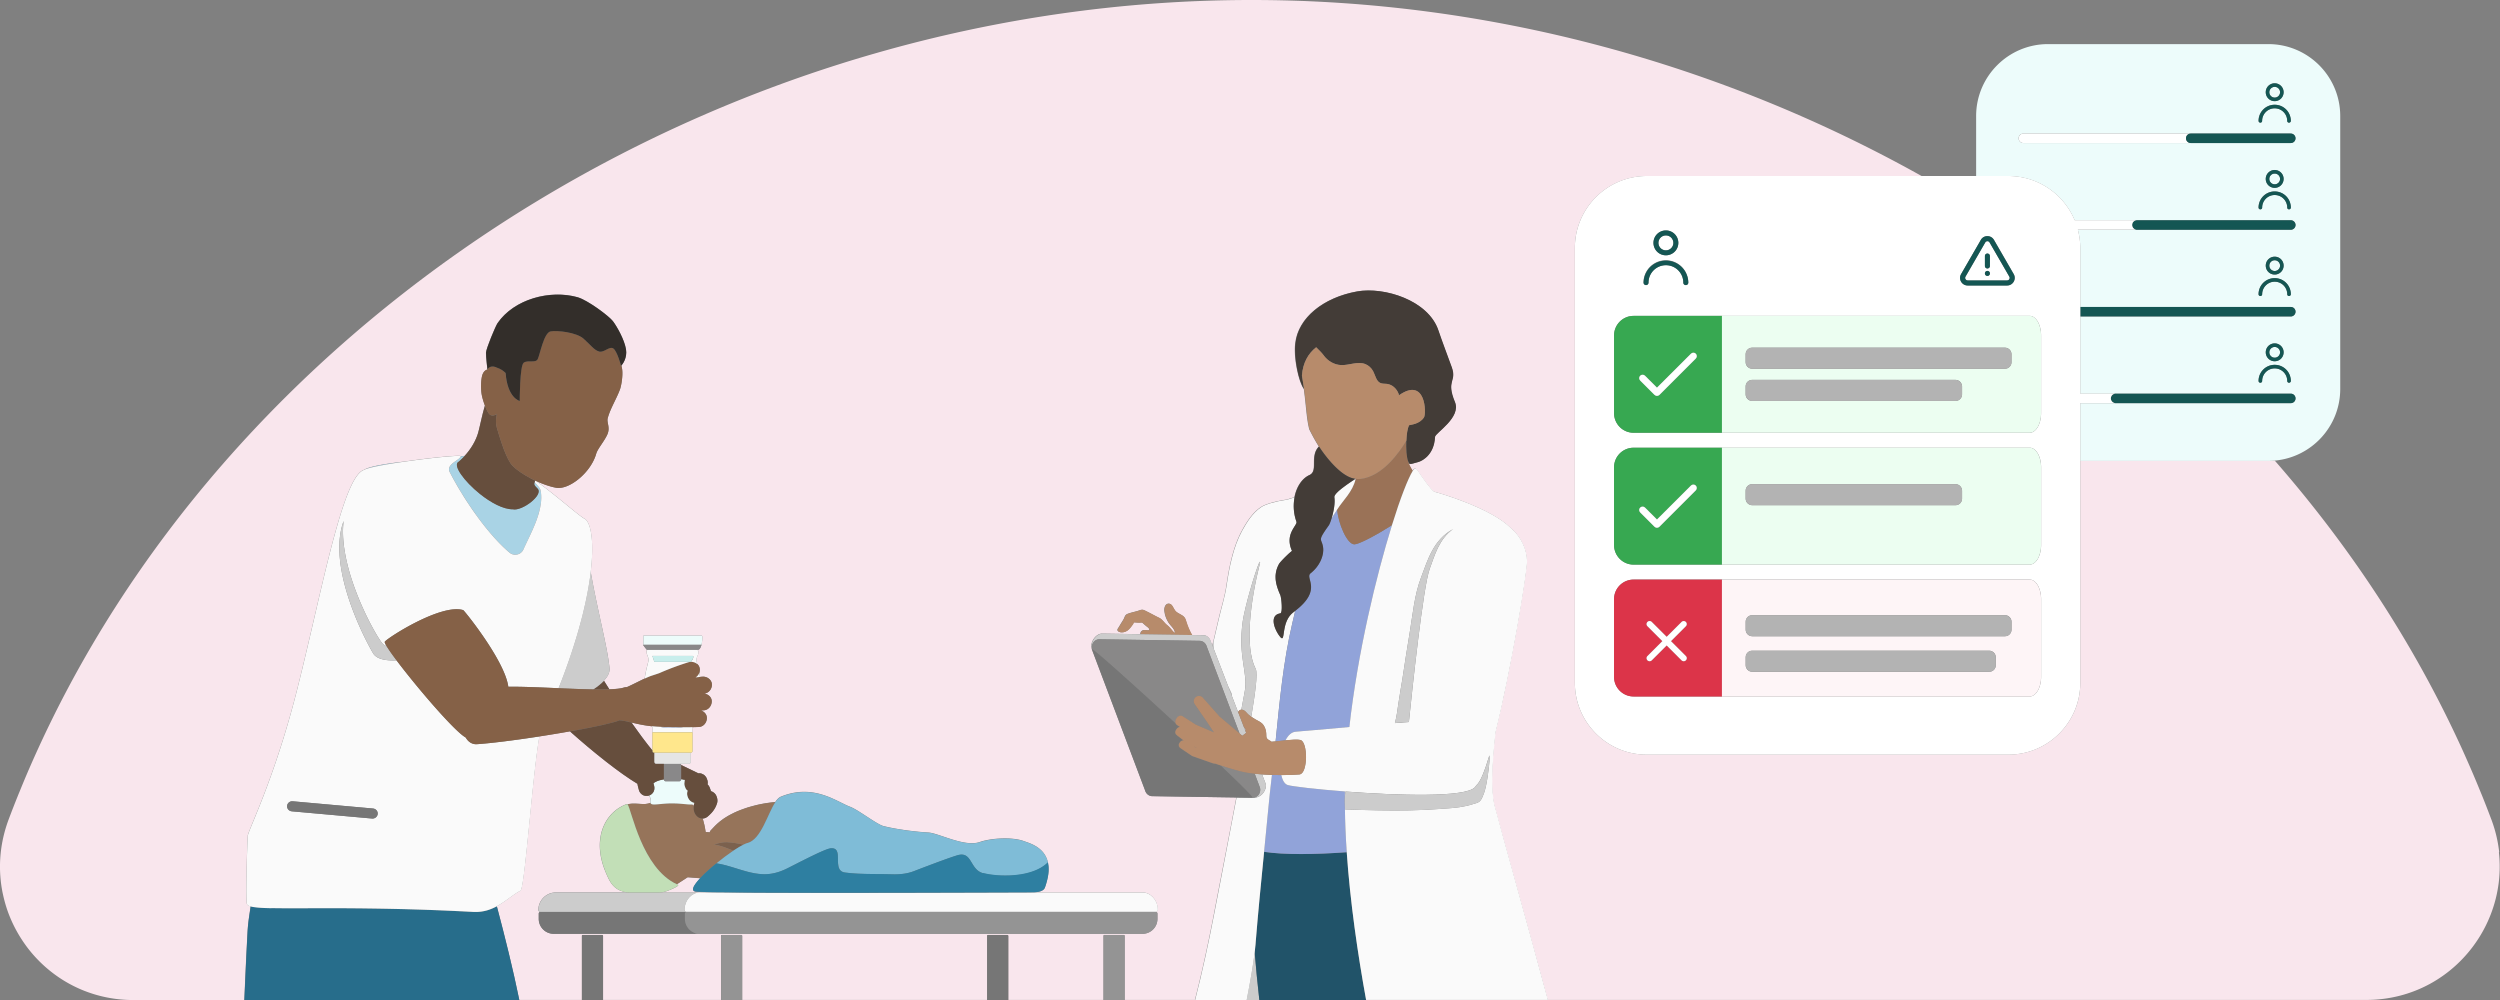 <svg id="Layer_2" data-name="Layer 2" xmlns="http://www.w3.org/2000/svg" viewBox="0 0 750 300"><rect x="0" y="0" width="750" height="300" fill="#808080" stroke="none"/><defs><style>.cls-1{fill:#f9e6ed}.cls-1,.cls-10,.cls-12,.cls-13,.cls-17,.cls-19,.cls-2,.cls-20,.cls-22,.cls-25,.cls-26,.cls-27,.cls-28,.cls-29,.cls-32,.cls-33,.cls-4,.cls-5,.cls-7,.cls-8{stroke-width:0}.cls-2{fill:#767676}.cls-4{fill:#898889}.cls-5{fill:#898888}.cls-7{fill:#949494}.cls-8{fill:#7fbcd7}.cls-10{fill:#37a851}.cls-12{fill:#433c37}.cls-13{fill:#145653}.cls-17{fill:#ccc}.cls-19{fill:#a9d3e5}.cls-20{fill:#b78b6b}.cls-22{fill:#b3b3b3}.cls-25{fill:#856147}.cls-26{fill:#91a3d9}.cls-27{fill:#664e3d}.cls-28{fill:#fff}.cls-29{fill:#edfcfb}.cls-32{fill:#ecfef1}.cls-33{fill:#fafafa}</style></defs><g id="Layer_1-2" data-name="Layer 1"><path class="cls-1" d="M749.76 255.67a40.57 40.57 0 0 0-2.36-9.85c0-.01-.01-.03-.02-.04-.89-2.38-1.81-4.74-2.76-7.1-.15-.37-.31-.74-.46-1.11-.84-2.06-1.69-4.11-2.57-6.15-.09-.2-.18-.4-.26-.6-.97-2.24-1.96-4.47-2.97-6.69a.3.3 0 0 0-.04-.08c-1.08-2.36-2.19-4.7-3.32-7.03-13.81-28.39-31.59-54.85-52.58-78.85-.64.06-1.28.1-1.93.1h-56.4v66.53c0 11.92-9.67 21.59-21.59 21.59H494.05c-11.92 0-21.59-9.67-21.59-21.59V74.41c0-11.92 9.67-21.59 21.59-21.59h82.46C516.56 19.28 447.2 0 375.5 0 221.52 0 77.46 88.87 15 217.05c-1.14 2.33-2.24 4.67-3.33 7.03-.01.02-.02.05-.03.07-1.02 2.22-2.01 4.44-2.98 6.68-.09.2-.18.4-.26.6-.88 2.04-1.73 4.1-2.57 6.16-.15.37-.31.73-.45 1.1-.95 2.35-1.87 4.71-2.76 7.08 0 .02-.01.04-.02.05-1.84 4.91-2.66 9.89-2.6 14.73.01.88.06 1.76.13 2.64.11 1.41.3 2.79.56 4.17.05.29.12.58.18.87.46 2.14 1.07 4.24 1.86 6.26a41.03 41.03 0 0 0 1.96 4.26 41.774 41.774 0 0 0 3.81 5.89c.96 1.23 1.99 2.41 3.09 3.52.55.56 1.11 1.1 1.69 1.62 6.97 6.3 16.25 10.23 26.76 10.23h33.25c.41-10.27.85-18.41.98-20.72.1-1.9.46-4.58.92-7.39-.27-.07-.5-.16-.67-.25a.936.936 0 0 1-.38-.31.338.338 0 0 1-.06-.12.53.53 0 0 1-.04-.16c-.29-1.55-.09-10.46.1-16 .04-1.28.09-2.38.12-3.16.03-.62.05-1.05.07-1.22.01-.09.04-.22.09-.38.1-.32.27-.78.51-1.38.12-.3.25-.63.4-1 1.65-4.03 5.15-12.17 8.97-24.14a285.257 285.257 0 0 0 4.95-17.38c1.91-7.58 3.75-15.6 5.56-23.33.21-.91.42-1.82.63-2.72a1115.78 1115.78 0 0 1 1.26-5.34c.21-.88.42-1.74.62-2.6.1-.43.21-.86.31-1.28.21-.85.41-1.69.62-2.52.7-2.8 1.39-5.49 2.08-8 .23-.84.46-1.66.69-2.46.11-.4.23-.8.34-1.19 2.63-8.97 5.2-15.17 7.8-16.01 1.71-1.05 6.56-1.85 12.29-2.51 8.03-1.16 16.94-2.04 16.78-1.57.38-.03.75-.07 1.12-.1 1.96-2.13 3.42-4.62 4.1-7.03.48-1.7 1.14-5.18 2.02-8.11-.37-.99-.69-2.04-.86-2.84-.4-1.72-.37-5.01.15-6.44.54-1.41 1.47-1.49 1.47-1.49s0-.03.01-.09a.52.52 0 0 0-.03.05s-.45-3.84-.42-5.04c.04-1.22 2.85-7.96 3.46-8.84 4.99-7.24 15.72-10.1 24.01-7.78 3.07.89 9.42 5.63 10.62 7.21 1.18 1.57 3.4 5.44 3.9 8.39.43 2.59-1 4.45-1.38 4.89.04.17.08.32.12.46.53 2.04-.13 5.62-.52 6.68-1.07 2.9-2.92 5.78-3.69 8.68-.34 1.29.8 2.71-.07 4.77-.86 2.03-2.96 4.38-3.37 5.85-1.63 5.76-8.17 10.93-12.04 10.23-1.88-.34-3.97-1.09-5.95-2.01 5.84 4.28 10.95 8.79 13.52 10.66.45.32.81.56 1.08.71.06.03.11.06.16.08.12.11.24.24.35.39 1.5 1.99 2.18 7.28 1.21 15.4 2.05 11.7 5.16 23.04 5.66 28.99.1 1.18-.55 2.42-1.69 3.65.52.84 1.07 1.7 1.63 2.58 1.9-.07 3.39-.22 4.27-.5.37-.12.69-.16.98-.15 1.57-.69 3.63-1.77 5.34-2.57.44-2.97 1.1-4.8 1.13-5.38.07-1.36-.56-1.46-.56-2.86 0-.15.13-.29.36-.41h-.31l-1-1.28v-2.95h17.44c.61 0 0 2.7 0 2.7s-.35 1.53-1 1.53h-.36c.25.12.39.26.41.41.14 1.44-.63 1.49-.56 2.86.01.2.1.54.22 1.02.3.26.53.58.66.99.17.54.15 1.13-.04 1.66.08.38.15.78.22 1.22.26-.03.53-.05.79-.07 1.36-.07 2.74.93 2.77 2.34.04 1.31-.91 2.58-2.29 2.73 1.16.18 2.21 1.03 2.24 2.26.04 1.34-.95 2.7-2.41 2.76-.26.01-.53.04-.79.06.95.32 1.71 1.13 1.74 2.18.04 1.34-.95 2.7-2.41 2.76-.6.03-1.23.04-1.87.06-.07.18-.12.33-.12.42l.09 1.12v5.6c0 .28-.19.5-.43.5h-.13s.02.09.02.13v2.63c0 .32-.23.59-.52.59h-2.4c.02.06.03.13.03.2v.13l5.19 2.51c.09 0 .18 0 .27-.01.35-.01.67.07.98.25.31.12.59.31.82.6.25.26.42.57.52.93.16.34.23.71.22 1.11-.02.15-.03.3-.05.44.2.21.39.45.53.71.14.27.24.59.34.88.05.15.11.3.16.46h.06c.61.23 1.2.66 1.51 1.32.31.66.48 1.49.26 2.22a7.415 7.415 0 0 1-1.42 2.66c-.19.23-.39.44-.59.64-.11.11-.23.22-.34.33-.12.11-.25.22-.37.33-.29.26-.31.27-.65.44-.32.16-.6.24-.96.25.34 1.1.68 2.51.89 4.05l1.26.1c0-.06 0-.13.02-.19.03-.08.08-.14.12-.21.11-.22.28-.34.42-.48.14-.14.27-.29.4-.43l.54-.57c.23-.23.47-.46.71-.68.29-.27.59-.52.9-.77a19.465 19.465 0 0 1 2.49-1.67c.54-.31 1.09-.59 1.65-.86.64-.3 1.29-.58 1.95-.84.75-.29 1.51-.55 2.27-.79a39.19 39.19 0 0 1 8.16-1.59c.52-.78 1.07-1.36 1.67-1.61 9.83-4.06 16.79 1.55 20.76 3.01 2.45.9 8.03 5.31 10.05 5.81 4.04 1.01 9.57 1.71 13.48 1.93 3.03.17 10.87 4.46 15.4 2.85 3.32-1.18 9.79-1.58 13.26-.26 1.5.57 6.12 1.69 7.17 6.36v.04c.05.21.07.45.11.68.02.14.05.26.06.4.03.38.05.78.04 1.21v.17c0 .22-.02.45-.05.68 0 .09-.02.18-.03.27-.02.21-.05.42-.09.64l-.06.33c-.04.21-.09.43-.14.65-.03.12-.05.23-.08.35-.06.24-.13.48-.2.73l-.09.33c-.11.36-.23.73-.37 1.11-.04.11-.09.21-.15.3-.12.19-.29.34-.48.48-.19.13-.41.24-.65.32-.36.13-.75.21-1.14.26-.13.02-.26.03-.39.04-.24.02-.46.03-.68.04h32.81c2.38 0 4.52 2.38 4.52 5.02v.26c0 .26-.24.53-.48.53h-.13c.26 0 .53.26.53.53v1.58a4.49 4.49 0 0 1-4.49 4.49H166.09a4.49 4.49 0 0 1-4.49-4.49v-1.58c0-.26.26-.53.53-.53h-.11c-.26 0-.53-.26-.53-.53 0-2.91 2.38-5.28 5.28-5.28h22.01c-1.81 0-3.57-.69-4.81-2.01-.99-1.05-1.63-2.5-2.36-4.24-4.11-9.92-.18-17.87 6.44-20.27.06-.02.12.02.19.11 1.66-.5 3.74-.03 5.34-.12.58-.04 1.09-.16 1.54-.34-.17-.82.12-1.16.01-1.41-.08-.18-.34-.45-.48-.78-.03 0-.06.02-.09.03-.6.14-1.28.11-1.81-.24-.51-.33-.92-.8-1.08-1.4-.14-.52-.3-1.05-.4-1.58l-.06-.35c-5.22-3.09-13.22-9.45-20.24-15.72-2.93.52-6.05 1.04-9.17 1.52-.28 1.49-.56 3.45-.85 5.71-.08.61-.16 1.25-.24 1.91-.95 7.89-1.92 18.61-2.78 26.76a291.3 291.3 0 0 1-.8 7c-.06.46-.12.89-.18 1.29s-.11.78-.17 1.12c-.25 1.54-.47 2.45-.67 2.5-.48.25-.97.54-1.45.86-.24.16-.48.33-.73.5-.73.51-1.48 1.07-2.26 1.62-.83.59-1.71 1.17-2.64 1.67 2.46 9.3 4.79 18.61 6.74 28.12h18.78v-19.24c0-.15.12-.26.26-.26h5.81c.15 0 .26.12.26.26v19.24h35.42v-19.24c0-.15.12-.26.26-.26h5.81c.15 0 .26.12.26.26v19.24h73.48v-19.24c0-.15.12-.26.26-.26h5.81c.15 0 .26.12.26.26v19.24h28.59v-19.24c0-.15.12-.26.26-.26h5.81c.15 0 .26.12.26.26v19.24h21.1c2.17-8.51 4.02-17 5.68-25.65 2.24-11.7 4.56-23.38 6.75-35.09l-24.74-.38h-.51c-1-.02-1.86-.72-2.14-1.73l-15.96-42.31c-.05-.17-.07-.34-.08-.51v-.03c-.45-1.6 1.27-4.24 3.19-4.21l11.4.18c.02-.38.12-.77.59-1.08.4-.26.89-.12 1.35-.12.44.02.49.18.81-.22-.12-.24-.18-.4-.51-.65-.3-.22-1.21-.99-1.48-1.25-.28-.28-.59-.16-.93-.14-.3.02-1.15-.04-1.46-.08-.18-.02-.2-.04-.32.1-.1.12-.16.3-.24.44-.34.55-1.17 1.6-1.72 1.94-.71.48-1.66.69-2.45.36-.18-.1-.38-.22-.46-.42-.12-.32.12-.57.28-.83.2-.32.4-.65.59-.97.22-.4.85-1.31 1.05-1.74.18-.36.28-.85.61-1.13.2-.22.51-.32.79-.42.87-.32 2.3-.59 3.17-.91.26-.1.55-.2.83-.22.51-.04 1.07.36 1.54.57.93.42 2.49 1.33 3.42 1.76.57.24.93.55 1.33.99.42.46.81.95 1.31 1.33.55.42.95.95 1.41 1.5.26.32 1.15 1.37.79.28-.32-.97-1.23-1.66-1.78-2.51-.71-1.09-1.17-2.34-1.29-3.62-.1-.97.36-2.22 1.39-2.12 1.03.1 1.25 1.39 1.9 2.16.73.85 2.06 1.09 2.73 1.96.3.38.42.87.57 1.31.42 1.37.99 2.71 1.71 3.97l3.35.05c1.03.02 1.93.74 2.22 1.78l.52 1.35.31-1.31-.03.25c.56-2.38 1.11-4.76 1.67-7.14.75-3.21 1.8-6.47 2.28-9.74.81-5.48 1.98-11.6 4.65-16.51 1.41-2.59 3.15-5.36 5.64-7.05 1.36-.94 4.26-1.78 7.96-2.33.7-.25 1.42-.47 2.15-.68.6-3.08 2.24-5.63 4.48-6.64 2.75-1.24 0-5.63 2.85-8.56 0 0 .06.09.15.23-1.1-1.73-2.12-3.57-3.02-5.4-.87-3.47-.9-6.87-1.63-12.11-1.62-2.19-3.13-9.54-2.58-13.65.83-7.66 8.39-13.76 18.51-15.59 8.08-1.46 21.41 2.61 24.43 11.75.86 2.62 3.05 8.41 3.98 10.99 1.58 4.4-1.8 3.79.95 10.42 1.95 4.7-5.93 9.29-5.98 10.49-.22 5.24-3.71 7.15-5.02 7.52-2.82.78-2.63.93-3.17-.56.27 1.05.81 2.13 1.5 3.18.08-.13.15-.24.23-.35.26-.38.83-.36 1.09.02 1.21 1.8 4.37 6.41 5.23 6.63 1.05.25 16.95 4.8 22.98 10.97 2.98 2.47 4.73 6.38 4.76 9.87.03 3.4-4.76 32.47-9.45 51.3-1.04 9.44-1.44 17.55-.27 22.03 2.32 8.94 9.92 35.76 15.97 58.28h245.56c7.01 0 13.47-1.75 19.06-4.78.7-.38 1.38-.78 2.06-1.2 5.37-3.35 9.84-7.92 13.08-13.25 1.22-2 2.26-4.11 3.12-6.3 1.43-3.65 2.33-7.53 2.63-11.52.18-2.4.14-4.83-.13-7.29ZM308.74 267.75h.31-.31Z"/><path class="cls-1" d="M406.66 143.64c-.15-.02-.31-.04-.46-.07.11.02.23.06.34.08 0 .03-.29.24-.75.56.25-.13.53-.27.83-.42.01-.05.03-.09.04-.14ZM405.79 143.48c-.16-.04-.32-.1-.48-.15.16.06.32.11.48.15ZM199.87 267.38c-.71.25-1.45.37-2.21.37h18.55-.89c-.41 0-.8-.01-1.17-.02-1.31-.02-2.43-.05-3.31-.08-.25 0-.49-.02-.7-.03-.65-.03-1.12-.06-1.4-.09-.08 0-.15-.02-.21-.04-.02 0-.04-.01-.06-.02a.564.564 0 0 1-.12-.04c-.02 0-.04-.02-.06-.03-.03-.02-.06-.03-.09-.05-.02-.01-.03-.02-.05-.04-.02-.02-.05-.04-.07-.06l-.04-.04c-.02-.02-.03-.05-.05-.07 0-.02-.02-.03-.03-.05l-.03-.09c0-.02 0-.03-.01-.05 0-.05-.01-.09-.01-.15 0-.05 0-.11.02-.17 0-.02 0-.04.01-.05 0-.04.02-.09.03-.13 0-.02.02-.05.02-.07.01-.04.03-.09.05-.13.01-.03.02-.05.03-.08.02-.05.04-.09.06-.14.01-.03.03-.06.04-.08.03-.05.05-.1.08-.15.02-.03.03-.05.05-.08.03-.06.07-.12.11-.18.01-.02.03-.04.04-.06.11-.17.24-.35.38-.54 0-.01.02-.03.03-.04.06-.08.12-.16.19-.24.02-.03.04-.05.06-.08.06-.07.12-.14.18-.22.02-.03.05-.06.07-.08.06-.07.12-.15.19-.22.02-.03.05-.06.07-.08l.21-.24c.02-.02.04-.05.06-.07.05-.06.11-.12.16-.18l-3.75-.3-3.27 2.12c.12.05.23.11.35.16.58.25-1.98 1.39-3.53 1.94ZM208.15 241.71l.09-.66c-.12.17-.37.25-.73.28.22.12.43.25.64.38ZM195.72 219.71l.09-1.12c0-.14-.1-.39-.24-.71-2.47-.26-4.46-.73-6.11-1.12 2.14 3.05 4.28 5.95 6.27 8.37v-5.42ZM205.49 233.89l-.31.1c.09.02.17.04.26.07.02-.05.03-.11.05-.16Z"/><path class="cls-27" d="M182.81 206.8c-.56-.88-1.1-1.74-1.63-2.58-.83.89-1.93 1.77-3.2 2.6 1.78.03 3.42.03 4.83-.02Z"/><path d="M142.56 273.59c-.2 0-.41 0-.62-.02-5.92-.31-11.45-.54-16.58-.71-1.71-.05-3.38-.1-5.01-.14-6.09-.15-11.59-.22-16.47-.25-.92 0-1.81 0-2.69-.01H97.4c-3.65 0-6.87.02-9.66.02-2.43 0-4.54-.01-6.32-.05-2.97-.07-5.04-.21-6.21-.53-.45 2.8-.82 5.48-.92 7.39-.12 2.31-.56 10.44-.98 20.72h82.49c-1.95-9.51-4.27-18.82-6.74-28.12-1.85 1-3.95 1.73-6.51 1.72Z" style="fill:#276d8b;stroke-width:0"/><path class="cls-17" d="M174.13 186.95c-.45 1.69-.96 3.43-1.51 5.24-1.25 4.07-2.76 8.44-4.58 13.1-.15.39-.31.78-.47 1.17 3.63.16 7.25.31 10.42.36 1.27-.83 2.37-1.71 3.2-2.6 1.14-1.23 1.79-2.47 1.69-3.65-.5-5.95-3.61-17.29-5.66-28.99-.4 3.33-1.07 7.14-2.08 11.39-.31 1.29-.64 2.61-1.01 3.98Z"/><path class="cls-19" d="M134.91 141.6c1.91 3.75 4.82 8.59 8.18 13.22 1.08 1.49 2.21 2.95 3.37 4.35 1.63 1.96 3.31 3.8 5 5.37.47.44.94.85 1.41 1.25.19.16.41.29.62.39 1.31.59 2.93.02 3.55-1.38.91-2.05 2.18-4.51 3.26-7.11.02-.04.04-.09.06-.13.36-.87.69-1.76.98-2.65.86-2.65 1.33-5.33.84-7.79-.14-.71-.98-1.58-1.8-2.45-.2.63-.15.89.88 1.89 1.96 1.89-4.68 6.87-7.41 6.23-2.9.02-6.65-2.04-9.86-4.61-4.73-3.79-8.32-8.69-6.38-9.67.63-.53 1.21-1.1 1.76-1.7-.37.03-.74.07-1.12.1-.43 1.21-4.51 2.38-3.33 4.7ZM174.41 154.99c.44.32.8.56 1.08.71-.27-.15-.63-.39-1.08-.71ZM160.98 226.64c.29-2.27.57-4.22.85-5.71-.28 1.49-.56 3.45-.85 5.71ZM109.19 140.98c1.14-.7 6.48-1.67 12.29-2.51-5.72.66-10.58 1.46-12.29 2.51-2.6.84-5.18 7.04-7.8 16.01 2.63-8.97 5.2-15.17 7.8-16.01ZM100.35 160.63ZM142.56 273.59c2.56.02 4.66-.71 6.51-1.72.94-.51 1.81-1.09 2.64-1.67-.83.59-1.71 1.17-2.64 1.67-1.85 1-3.95 1.73-6.51 1.72ZM75.21 271.9c-.27-.07-.5-.16-.67-.25.18.09.4.17.67.25 1.17.32 3.24.46 6.21.53-2.97-.07-5.04-.21-6.21-.53ZM168.03 205.29c1.82-4.66 3.33-9.02 4.58-13.1-1.25 4.07-2.76 8.44-4.58 13.1-.15.39-.31.78-.47 1.17.15-.39.32-.78.47-1.17ZM172.61 192.19c.56-1.81 1.06-3.55 1.51-5.24-.45 1.69-.96 3.43-1.51 5.24Z"/><path class="cls-33" d="M81.42 272.43c1.78.04 3.89.05 6.32.05 2.79 0 6.01-.02 9.66-.02h3.79a888.572 888.572 0 0 1 19.16.26c1.63.04 3.3.09 5.01.14 5.14.16 10.66.39 16.58.71.21.01.42.02.62.02 2.56.02 4.66-.71 6.51-1.72.94-.51 1.81-1.09 2.64-1.67.78-.55 1.53-1.11 2.26-1.62.24-.17.49-.34.73-.5.48-.32.96-.61 1.45-.86.2-.04.42-.95.67-2.5.06-.34.11-.72.17-1.12s.12-.84.18-1.29c.06-.46.12-.94.18-1.45.2-1.63.4-3.51.62-5.55.86-8.15 1.83-18.87 2.78-26.76.08-.66.16-1.3.24-1.91.29-2.27.57-4.22.85-5.71-7.1 1.1-14.17 2.01-18.76 2.33-1.44.1-2.66-.75-3.35-2-3.36-1.81-14.86-15.3-20.76-23.15-3.34.17-6.02-.41-7.03-2.1-2.96-5.02-13.86-26.24-8.84-39.74-1.73 13.52 8.43 32.5 11.44 36.55.34.46.84.81 1.46 1.05-.45-.74-.65-1.22-.56-1.35.84-1.18 16.88-11.51 23.53-9.49.08.03.73.8 1.72 2.05 3.47 4.41 11.02 14.88 11.81 20.95.91-.01 1.9-.01 2.96 0 .74.01 1.51.03 2.31.05 3.02.08 6.41.24 9.8.38.15-.39.32-.78.47-1.17 1.82-4.66 3.33-9.02 4.58-13.1.56-1.81 1.06-3.55 1.51-5.24.37-1.37.71-2.69 1.01-3.98 1.01-4.25 1.69-8.06 2.08-11.39.97-8.12.29-13.41-1.21-15.4-.11-.15-.23-.28-.35-.39-.05-.02-.1-.05-.16-.08-.28-.15-.64-.39-1.08-.71-2.57-1.87-7.68-6.37-13.52-10.66-.03-.01-.06-.03-.09-.04-.03-.01-.06-.03-.09-.04a2.45 2.45 0 0 0-.17-.08c-.06.2-.12.36-.17.5.83.88 1.66 1.74 1.8 2.45.49 2.45.02 5.14-.84 7.79-.29.89-.62 1.78-.98 2.65-.02.04-.04.09-.06.13-1.08 2.6-2.35 5.06-3.26 7.11a2.692 2.692 0 0 1-3.55 1.38c-.22-.1-.43-.22-.62-.39-.47-.39-.94-.81-1.41-1.25-1.69-1.57-3.37-3.4-5-5.37-1.16-1.4-2.29-2.86-3.37-4.35-3.36-4.62-6.27-9.47-8.18-13.22-1.18-2.32 2.9-3.48 3.33-4.7.17-.48-8.74.41-16.78 1.57-5.8.83-11.15 1.81-12.29 2.51-2.6.84-5.18 7.04-7.8 16.01-.11.39-.23.79-.34 1.19-.23.8-.46 1.62-.69 2.46-.69 2.52-1.38 5.2-2.08 8-.21.83-.41 1.67-.62 2.52-.1.43-.21.85-.31 1.28-.21.86-.42 1.73-.62 2.6-.21.88-.42 1.76-.63 2.65-.21.89-.42 1.79-.63 2.69-.21.9-.42 1.81-.63 2.72-1.8 7.74-3.65 15.76-5.56 23.33a288.396 288.396 0 0 1-4.95 17.38c-3.82 11.96-7.32 20.11-8.97 24.14-.15.37-.29.7-.4 1-.24.6-.41 1.05-.51 1.38-.05.16-.08.29-.09.38-.02.17-.04.59-.07 1.22-.04.79-.08 1.89-.12 3.16-.19 5.54-.39 14.45-.1 16 .01.07.03.13.04.16l.06.12c.08.11.21.22.38.31.18.09.4.17.67.25 1.17.32 3.24.46 6.21.53Zm6.38-32.04 24.12 2.17c.85.08 1.47.81 1.39 1.64 0 .06-.02.11-.03.16-.14.7-.77 1.21-1.5 1.21h-.14l-.3-.03-23.82-2.14c-.85-.08-1.47-.81-1.39-1.64.08-.83.82-1.44 1.67-1.36Z"/><path class="cls-17" d="M114.53 192.81c-3.01-4.04-13.18-23.02-11.44-36.55-5.02 13.5 5.89 34.72 8.84 39.74 1 1.69 3.69 2.27 7.03 2.1-1.32-1.76-2.36-3.24-2.97-4.24-.62-.24-1.12-.59-1.46-1.05Z"/><path class="cls-27" d="M137.6 138.51c-1.94.98 1.65 5.88 6.38 9.67 3.21 2.57 6.95 4.63 9.86 4.61 2.74.64 9.37-4.34 7.41-6.23-1.03-1-1.08-1.26-.88-1.89.05-.14.1-.31.17-.5-.38-.18-.75-.36-1.11-.55-2.45-1.28-4.57-2.73-5.66-3.89-.07-.07-.14-.14-.2-.21-.13-.15-.27-.33-.4-.53-1.81-2.65-3.53-8.71-4.09-10.59-.6-2.02 0-4.15 0-4.15s-1.42.89-2.24.02c-.44-.45-.93-1.48-1.35-2.59-.88 2.94-1.54 6.42-2.02 8.11-.68 2.4-2.13 4.89-4.1 7.03-.55.6-1.14 1.17-1.76 1.7Z"/><path class="cls-25" d="M177.98 206.82c-3.17-.05-6.79-.2-10.42-.36-3.39-.15-6.77-.3-9.8-.38-.8-.02-1.57-.04-2.31-.05-1.06-.02-2.05-.02-2.96 0-.79-6.07-8.35-16.54-11.81-20.95-.98-1.25-1.64-2.01-1.72-2.05-6.64-2.02-22.69 8.31-23.53 9.49-.09.14.12.62.56 1.35.6 1 1.64 2.48 2.97 4.24 5.9 7.85 17.4 21.34 20.76 23.15.69 1.26 1.9 2.1 3.35 2 4.6-.32 11.66-1.23 18.76-2.33 3.12-.48 6.25-1 9.17-1.52 7.1-1.26 13.04-2.53 14.86-3.32 1 .06 2.17.33 3.59.67 1.65.39 3.64.85 6.11 1.12.79.08 1.62.15 2.51.18h.05c2.05.08 4.43.13 6.75.13.99 0 1.97 0 2.92-.03.64-.01 1.27-.03 1.87-.06 1.45-.06 2.44-1.42 2.41-2.76-.03-1.05-.8-1.85-1.74-2.18.26-.01.53-.05.79-.06 1.45-.06 2.44-1.42 2.41-2.76-.03-1.23-1.08-2.08-2.24-2.26 1.38-.15 2.32-1.42 2.29-2.73-.04-1.41-1.42-2.41-2.77-2.34-.27.01-.53.04-.79.07-.43.04-.87.09-1.3.14.52-.31.89-.8 1.08-1.35.18-.53.21-1.12.04-1.66-.13-.41-.36-.73-.66-.99-.69-.61-1.74-.81-2.66-.53a81 81 0 0 0-8.65 3.23c-.29.12-1.86.63-2.41.81-.55.18-1.26.49-2.04.85-1.71.8-3.76 1.88-5.34 2.57-.29-.01-.61.03-.98.15-.88.28-2.37.44-4.27.5-1.41.05-3.05.05-4.83.02ZM149.07 124.24s-.6 2.14 0 4.15c.56 1.88 2.28 7.94 4.09 10.59.13.19.26.37.4.53.06.07.13.14.2.21 1.09 1.16 3.21 2.61 5.66 3.89a57.09 57.09 0 0 0 1.28.63c.03.01.06.03.09.04.03.01.06.03.09.04 1.98.92 4.08 1.66 5.95 2.01 3.86.7 10.41-4.47 12.04-10.23.42-1.47 2.51-3.82 3.37-5.85.87-2.06-.27-3.48.07-4.77.76-2.9 2.62-5.78 3.69-8.68.39-1.06 1.05-4.64.52-6.68-.03-.13-.07-.29-.12-.46-.05.06-.09.1-.09.1s-1.17-4.4-2.31-5.21c-1.17-.82-2.78 1.28-4.25.91-1.48-.37-2.6-2-4.72-3.88-2.14-1.89-7.77-2.51-9.84-2.18-2.07.33-3.24 7.07-3.9 8.34-.66 1.27-2.98.16-4.2 1.06-1.21.9-1.19 11.48-1.19 11.48s-3.67-.81-4.23-8.38c-.72-.68-1.16-1.12-3-1.77-1.63-.58-2.31.43-2.45.66 0 .06-.01.09-.01.09s-.93.08-1.47 1.49c-.52 1.42-.55 4.72-.15 6.44.18.8.49 1.86.86 2.84.42 1.12.91 2.14 1.35 2.59.82.87 2.24-.02 2.24-.02Z"/><path d="M148.69 110.14c1.83.65 2.27 1.09 3 1.77.56 7.57 4.23 8.38 4.23 8.38s-.02-10.58 1.19-11.48c1.21-.9 3.54.21 4.2-1.06.66-1.27 1.83-8.01 3.9-8.34 2.07-.33 7.7.29 9.84 2.18 2.12 1.88 3.24 3.51 4.72 3.88 1.48.37 3.09-1.73 4.25-.91 1.14.81 2.31 5.21 2.31 5.21s.03-.03.09-.1c.37-.43 1.81-2.29 1.38-4.89-.5-2.95-2.72-6.82-3.9-8.39-1.2-1.58-7.55-6.32-10.62-7.21-8.29-2.32-19.02.54-24.01 7.78-.61.88-3.41 7.62-3.46 8.84-.03 1.2.42 5.04.42 5.04s0-.02.03-.05c.13-.24.82-1.24 2.45-.66Z" style="fill:#332e2a;stroke-width:0"/><path class="cls-2" d="m87.52 243.39 23.82 2.14.3.03h.14c.73 0 1.35-.51 1.5-1.21.01-.05.03-.1.03-.16.08-.83-.55-1.56-1.39-1.64l-24.12-2.17c-.85-.07-1.59.53-1.67 1.36-.08.83.55 1.56 1.39 1.64ZM302.24 280.5h-5.81c-.15 0-.26.12-.26.26V300h6.34v-19.24c0-.15-.12-.26-.26-.26ZM180.66 280.5h-5.81c-.15 0-.26.12-.26.26V300h6.34v-19.24c0-.15-.12-.26-.26-.26Z"/><path class="cls-7" d="M337.17 280.5h-5.81c-.15 0-.26.12-.26.26V300h6.34v-19.24c0-.15-.12-.26-.26-.26ZM222.42 280.5h-5.81c-.15 0-.26.12-.26.26V300h6.34v-19.24c0-.15-.12-.26-.26-.26Z"/><path class="cls-2" d="M205.48 275.67v-1.58c0-.26.26-.53.53-.53h-43.84c-.26 0-.53.26-.53.53v1.58a4.49 4.49 0 0 0 4.49 4.49h43.84a4.49 4.49 0 0 1-4.49-4.49Z"/><path class="cls-17" d="M205.37 273.03v-.26c0-2.64 2.14-5.02 4.52-5.02h-43.08c-2.91 0-5.28 2.38-5.28 5.28 0 .26.26.53.53.53h43.79c-.24 0-.48-.26-.48-.53Z"/><path class="cls-7" d="M302.88 273.56h-96.87c-.26 0-.53.26-.53.53v1.58a4.49 4.49 0 0 0 4.49 4.49h132.79a4.49 4.49 0 0 0 4.49-4.49v-1.58c0-.26-.26-.53-.53-.53h-43.84Z"/><path class="cls-33" d="M309.47 267.75h-1.23c-.41 0-1.07 0-1.95.01h-1.96c-1.14 0-2.48.01-3.99.02h-1.19c-.88 0-1.8 0-2.78.01-6.81.03-15.82.06-25.48.07-2.94 0-5.95.01-8.97.01H238.6c-1.75 0-3.46 0-5.13-.01h-1.97c-1.3 0-2.56-.01-3.78-.02-.61 0-1.21 0-1.8-.01-3.25-.02-6.17-.05-8.66-.08-.36 0-.7 0-1.04-.01h-6.32c-2.38 0-4.52 2.38-4.52 5.02v.26c0 .26.24.53.48.53h141.01c.24 0 .48-.26.48-.53v-.26c0-2.64-2.14-5.02-4.52-5.02H309.5Z"/><path d="M223.04 253.38c-1.25-.27-2.42-.5-3.48-.62-1.08-.13-2.03-.16-2.82-.03-.86.14-1.64.32-2.36.54-.09.03-.18.06-.26.08.09 0 .19.02.28.03 1.4.18 3.45.91 5.58 1.83.07-.05.15-.1.22-.15 1.06-.7 2.04-1.29 2.84-1.69Z" style="fill:#7b614e;stroke-width:0"/><path d="M209.42 245.15c-.59-.4-1.04-1.1-1.22-1.85-.12-.52-.11-1.06-.05-1.59-.2-.13-.42-.26-.64-.38-1.09.09-3.18-.32-5.81-.32-3.75 0-6.35.83-6.55-.13v-.02c-.46.17-.96.3-1.54.34-1.6.1-3.68-.38-5.34.12 1.2 1.56 4.26 19.11 14.77 23.95l3.27-2.12 3.75.3s.06-.07.09-.1c0-.01.02-.02.03-.03l.09-.09c.1-.1.2-.21.3-.31l.62-.62.03-.03c.11-.11.22-.21.33-.32.02-.01.03-.03.05-.04.11-.1.22-.21.33-.31.02-.01.03-.03.05-.04l.36-.33.02-.02c.67-.61 1.38-1.22 2.11-1.83.15-.12.29-.24.44-.36 1.69-1.39 3.47-2.71 5.06-3.79-2.13-.92-4.17-1.65-5.58-1.83l-.28-.03c.09-.03.17-.06.26-.08.72-.21 1.5-.4 2.36-.54.79-.13 1.74-.1 2.82.03 1.05.12 2.22.35 3.48.62.47-.24.89-.41 1.23-.51 4.11-1.17 5.99-8.77 8.33-12.25-1.81.16-3.66.44-5.53.88-.88.21-1.76.45-2.63.71-.77.24-1.52.5-2.27.79-.66.26-1.31.53-1.95.84-.56.27-1.11.55-1.65.86-.47.27-.93.55-1.37.85-.38.26-.76.54-1.12.82-.31.25-.61.5-.9.77-.24.22-.48.45-.71.68-.19.19-.37.38-.54.57l-.4.43c-.13.14-.31.26-.42.48-.04.07-.09.14-.12.21-.02.06-.03.13-.02.19l-1.26-.1c-.21-1.54-.55-2.95-.89-4.05h-.07c-.43 0-.94-.16-1.32-.42Z" style="fill:#96745a;stroke-width:0"/><path d="M199.87 267.38c1.55-.55 4.11-1.69 3.53-1.94-.12-.05-.23-.1-.35-.16-10.51-4.84-13.57-22.39-14.77-23.95-.07-.09-.13-.13-.19-.11-6.62 2.41-10.55 10.36-6.44 20.27.72 1.74 1.37 3.19 2.36 4.24 1.24 1.32 3 2.01 4.81 2.01h8.84c.75 0 1.5-.12 2.21-.37Z" style="fill:#c2dfb7;stroke-width:0"/><path class="cls-8" d="M210.07 263.46s.06-.07.09-.1c-.03.03-.06.07-.09.1-.06.06-.11.12-.16.18.05-.06.11-.12.17-.18ZM314.57 259.83c.03.38.05.78.04 1.21.01-.42 0-.82-.04-1.21ZM314.41 258.75c.05.21.07.45.11.68-.03-.23-.06-.46-.11-.68ZM309.06 267.75h.42-.74.31ZM296.37 267.81c.97 0 1.9 0 2.78-.01-.88 0-1.8 0-2.78.01ZM270.89 267.89c9.66-.02 18.68-.05 25.48-.07-6.81.03-15.82.06-25.48.07ZM309.82 267.75h.18c.21 0 .44-.02.68-.04-.24.02-.46.03-.68.04h-.18ZM306.28 267.77c.88 0 1.54 0 1.95-.01-.41 0-1.07 0-1.95.01ZM304.32 267.78h.83-.83ZM308.74 267.75h-.37.37ZM299.15 267.8h1.19-1.19ZM217.25 267.76c-.36 0-.7 0-1.04-.01h-.27.27c.34 0 .69 0 1.04.01ZM224.27 252.88c-.34.1-.76.27-1.23.51-.8.4-1.78.98-2.84 1.69-.07.05-.14.1-.22.15-1.6 1.07-3.37 2.4-5.06 3.79 1.61.23 3.18.66 4.74 1.14 3.04.92 6.05 2 9.27 2.12 2.37.08 4.54-.49 6.68-1.47.26-.12.69-.34 1.25-.62 1.83-.93 5-2.57 7.71-3.85 2.08-.99 3.9-1.76 4.62-1.83 2.17-.21 2.19 1.5 2.2 3.31 0 .38 0 .76.03 1.14.09 1.38.45 2.6 2.1 2.82 1.32.17 2.64.27 3.96.34.1 0 .21 0 .32.01 1.62.07 3.23.1 4.85.11 1.64.01 3.27.02 4.91.07 1 .03 1.97 0 2.92-.09 1.32-.13 2.6-.41 3.9-.93.31-.12.83-.32 1.47-.57 2.77-1.07 8.01-3.04 10.57-3.87.46-.15.84-.26 1.1-.33 1.55-.38 2.43.13 3.12.98.1.13.2.26.3.4.58.83 1.06 1.86 1.81 2.7.55.62 1.23 1.13 2.2 1.38 3.83 1 11.33 1.33 16.46-1.15 1.13-.55 2.15-1.23 2.99-2.08-1.05-4.67-5.67-5.79-7.17-6.36-3.47-1.32-9.94-.92-13.26.26-4.53 1.61-12.37-2.68-15.4-2.85-3.91-.22-9.44-.91-13.48-1.93-2.02-.51-7.6-4.91-10.05-5.81-3.96-1.46-10.93-7.07-20.76-3.01-.6.25-1.15.83-1.67 1.61-2.34 3.49-4.21 11.08-8.33 12.25ZM210.59 262.92l.62-.62-.62.62c-.1.11-.2.21-.3.31l-.09.09.09-.09c.1-.1.2-.21.3-.31ZM212.37 261.2c.67-.61 1.38-1.22 2.11-1.83-.73.61-1.44 1.23-2.11 1.83Z"/><path d="M294.94 261.95c-.96-.25-1.65-.76-2.2-1.38-.75-.84-1.23-1.87-1.81-2.7-.1-.14-.19-.27-.3-.4-.69-.84-1.56-1.36-3.12-.98-.26.06-.63.18-1.1.33-2.56.83-7.8 2.81-10.57 3.87-.64.25-1.16.45-1.47.57-1.3.52-2.59.8-3.9.93-.95.1-1.91.12-2.92.09-1.64-.05-3.28-.06-4.91-.07-1.62-.01-3.23-.04-4.85-.11-.11 0-.21 0-.32-.01a52.87 52.87 0 0 1-3.96-.34c-1.65-.21-2.01-1.43-2.1-2.82-.02-.37-.03-.76-.03-1.14-.02-1.82-.03-3.52-2.2-3.31-.72.07-2.54.84-4.62 1.83-2.71 1.28-5.88 2.93-7.71 3.85-.56.28-.99.5-1.25.62-2.14.98-4.31 1.55-6.68 1.47-3.22-.11-6.23-1.19-9.27-2.12-1.56-.47-3.13-.9-4.74-1.14-.15.12-.29.24-.44.36-.73.61-1.44 1.23-2.11 1.83l-.02.02-.36.33c-.02.01-.03.03-.05.04-.11.1-.22.21-.33.31-.02.01-.03.03-.05.04-.11.11-.22.21-.33.32l-.03.03-.62.62c-.1.11-.2.21-.3.31l-.09.09c0 .01-.02.02-.03.03-.03.03-.06.07-.09.1-.06.06-.11.12-.17.18-.02.02-.04.05-.06.07l-.21.24c-.02.03-.05.06-.07.08l-.19.22c-.02.03-.05.06-.07.08-.06.07-.12.15-.18.22-.02.03-.04.05-.06.08-.06.08-.13.16-.19.24 0 .01-.02.03-.03.04-.14.19-.26.37-.38.54-.01.02-.03.04-.04.06-.04.06-.08.12-.11.18-.02.03-.03.05-.05.08-.03.05-.06.1-.08.15-.01.03-.03.06-.04.08-.02.05-.04.09-.06.14-.01.03-.02.05-.03.08-.02.04-.03.09-.05.13 0 .02-.02.05-.02.07-.01.05-.02.09-.03.13 0 .02 0 .04-.01.05-.01.06-.02.12-.02.17 0 .05 0 .1.01.15 0 .02 0 .03.01.05 0 .03.02.06.03.09 0 .02.02.03.03.05.01.03.03.05.05.07.01.02.02.03.04.04.02.02.04.04.07.06.02.01.03.03.05.04.03.02.06.03.09.05.02 0 .04.02.06.03.04.01.08.03.12.04.02 0 .04.01.06.02.07.02.14.03.21.04.28.03.75.06 1.4.09.22 0 .45.02.7.03.89.03 2 .06 3.31.08.38 0 .77.01 1.17.02h.89c.34 0 .68 0 1.04.01 2.49.03 5.41.06 8.66.08.59 0 1.19 0 1.8.01 1.22 0 2.48.01 3.78.02h1.97c1.66 0 3.38.01 5.13.01H261.91c3.02 0 6.03 0 8.97-.01 9.66-.02 18.68-.05 25.48-.07.97 0 1.9 0 2.78-.01h1.19c1.51 0 2.84-.01 3.99-.02h1.96c.88 0 1.54 0 1.95-.01h1.76c.21 0 .44-.02.68-.04.13-.01.26-.03.39-.04.39-.05.79-.13 1.14-.26.24-.09.46-.19.65-.32s.36-.29.48-.48c.06-.09.11-.2.15-.3.14-.38.26-.75.37-1.11l.09-.33c.07-.25.14-.49.2-.73.03-.12.06-.24.08-.35.05-.22.1-.44.14-.65l.06-.33c.04-.22.07-.43.09-.64l.03-.27c.02-.23.04-.46.05-.68v-.17c.01-.42 0-.82-.04-1.21-.01-.14-.04-.27-.06-.4-.03-.23-.06-.46-.11-.68v-.04c-.84.85-1.86 1.53-2.99 2.08-5.13 2.48-12.63 2.15-16.46 1.15Z" style="fill:#2e7fa1;stroke-width:0"/><path class="cls-27" d="M204.33 233.82c.3.05.59.1.85.16l.31-.1c-.02.05-.03.11-.05.16-.02.05-.04.1-.05.16l-.09.77c-.01.4.06.77.22 1.11.1.36.28.67.52.93.07.08.16.11.24.17-.07.27-.13.54-.15.82-.03.72.3 1.54.74 2.04.33.38.89.72 1.41.82-.01.05-.03.1-.04.15v.04c-.04.22-.07.44-.09.66-.06.53-.07 1.07.05 1.59.18.75.63 1.44 1.22 1.85.38.26.89.41 1.32.42h.07c.36 0 .64-.09.96-.25.34-.16.36-.18.65-.44.12-.11.25-.22.37-.33.11-.11.23-.22.34-.33.21-.2.41-.41.59-.64a7.5 7.5 0 0 0 1.42-2.66c.22-.73.05-1.56-.26-2.22-.31-.67-.9-1.1-1.51-1.32h-.06c-.05-.15-.1-.3-.16-.46-.1-.29-.2-.61-.34-.88-.14-.26-.32-.5-.53-.71.02-.15.04-.3.05-.44.01-.4-.06-.77-.22-1.11-.1-.36-.28-.67-.52-.93-.23-.28-.5-.48-.82-.6-.3-.18-.63-.26-.98-.25-.09 0-.18 0-.27.01l-5.19-2.51v4.25s0 .05-.01.07Z"/><path class="cls-29" d="M201.71 241.02c2.63 0 4.72.41 5.81.32.36-.03.61-.11.73-.28v-.04c0-.05.03-.1.04-.15-.52-.09-1.08-.44-1.41-.82-.44-.5-.77-1.32-.74-2.04.01-.28.08-.55.15-.82-.07-.07-.17-.09-.24-.17a2.14 2.14 0 0 1-.52-.93c-.16-.34-.23-.71-.22-1.11l.09-.77c.01-.05.03-.11.05-.16-.08-.02-.17-.05-.26-.07-.27-.06-.55-.12-.85-.16-.03.32-.25.57-.52.57h-4.13c-.27 0-.49-.25-.52-.57-.18.03-.36.06-.53.09-1.17.23-2 .61-2.6 1.06.07.28.15.56.22.84.08.32.09.67.04 1.01-.01.06-.03.12-.04.18-.05.22-.12.43-.24.62-.27.46-.79.9-1.32 1.05.15.33.41.6.48.78.11.26-.18.59-.01 1.41v.02c.2.96 2.8.13 6.55.13Z"/><path class="cls-4" d="M199.27 229.16h-.1c-.02.06-.03.13-.03.2v4.38s0 .05.01.07c.03.32.25.57.52.57h4.13c.27 0 .49-.25.52-.57 0-.02.01-.05.01-.07v-4.38c0-.07-.02-.14-.03-.2h-5.03Z"/><path class="cls-33" d="M201.74 218.36s-2.1.2-3.61-.31h-.05c-.89-.03-1.72-.1-2.51-.18.14.33.23.57.24.71l-.09 1.12h12.04l-.09-1.12c0-.09.05-.24.12-.42-.94.02-1.92.03-2.92.03-1.44.33-3.14.17-3.14.17ZM208.7 203.22c.43-.05.87-.1 1.3-.14-.07-.43-.15-.84-.22-1.22a2.52 2.52 0 0 1-1.08 1.35ZM197.86 201.91c2.82-1.24 5.71-2.31 8.65-3.23.91-.28 1.96-.08 2.66.53-.12-.48-.21-.82-.22-1.02-.07-1.36.7-1.42.56-2.86-.01-.15-.16-.29-.41-.41h-14.76c-.23.12-.36.26-.36.41 0 1.39.63 1.49.56 2.86-.03.58-.7 2.41-1.13 5.38.78-.36 1.49-.67 2.04-.85.55-.18 2.13-.69 2.41-.81Zm9.91-5.13c.69 0-.32 1.78-.57 1.78h-10.9l-.57-1.78h12.04Z"/><path d="M207.19 198.56c.25 0 1.26-1.78.57-1.78h-12.04l.57 1.78h10.9Z" style="fill:#c8eeec;stroke-width:0"/><path class="cls-4" d="M209.46 194.93c.65 0 1-1.53 1-1.53h-17.44v.25l1 1.28h15.44Z"/><path class="cls-29" d="M210.46 190.7h-17.44v2.7h17.44s.61-2.7 0-2.7Z"/><path d="M196.28 225.81s-.02.09-.02.13v2.63c0 .32.23.59.52.59h9.94c.29 0 .52-.26.52-.59v-2.63s-.01-.09-.02-.13h-10.93Z" style="fill:#e5e5e5;stroke-width:0"/><path d="M195.72 225.12v.31c0 .21.14.37.32.37h11.29c.24 0 .43-.22.43-.5v-5.6h-12.04v5.42Z" style="fill:#ffe78c;stroke-width:0"/><path d="M201.74 218.36s1.7.16 3.14-.17c-2.32 0-4.7-.05-6.75-.13 1.51.5 3.61.31 3.61.31Z" style="fill:#cad3ea;stroke-width:0"/><path class="cls-27" d="M196.01 237.62c.11-.19.18-.4.24-.62.01-.06.03-.12.04-.18.05-.34.04-.68-.04-1.01-.07-.28-.15-.56-.22-.84.59-.45 1.43-.82 2.6-1.06.17-.03.35-.06.53-.09 0-.02-.01-.05-.01-.07v-4.38c0-.07.02-.14.03-.2h-2.4c-.29 0-.52-.26-.52-.59v-2.63s.01-.09.02-.13h-.24c-.18 0-.32-.17-.32-.37v-.31c-1.98-2.42-4.13-5.32-6.27-8.37-1.42-.34-2.59-.62-3.59-.67-1.83.79-7.76 2.06-14.86 3.32 7.03 6.27 15.03 12.63 20.24 15.72.02.12.04.24.06.35.1.53.26 1.06.4 1.58.16.6.57 1.08 1.08 1.4.53.34 1.21.37 1.81.24.03 0 .06-.02.09-.03.53-.15 1.05-.59 1.32-1.05Z"/><path class="cls-29" d="M622.42 66.08h64.81c.78 0 1.42.63 1.42 1.42s-.63 1.42-1.42 1.42h-63.88c.46 1.76.73 3.59.73 5.49V92.1h63.15c.78 0 1.42.63 1.42 1.42s-.63 1.42-1.42 1.42h-63.15v23.17h63.15c.78 0 1.42.63 1.42 1.42s-.63 1.42-1.42 1.42h-63.15v17.33h56.4c.65 0 1.3-.04 1.93-.1 11.02-.98 19.66-10.22 19.66-21.49V34.82c0-11.92-9.67-21.59-21.59-21.59h-66.05c-11.92 0-21.59 9.67-21.59 21.59v18h9.65c8.97 0 16.67 5.48 19.92 13.27ZM682.4 77a2.68 2.68 0 1 1 0 5.36 2.68 2.68 0 0 1 0-5.36Zm4.29 11.81c-.3 0-.54-.24-.54-.54 0-2.08-1.68-3.76-3.76-3.76s-3.76 1.68-3.76 3.76c0 .3-.24.54-.54.54s-.54-.24-.54-.54c0-2.67 2.16-4.83 4.83-4.83s4.83 2.16 4.83 4.83c0 .3-.24.54-.54.54Zm-4.29 14.2a2.68 2.68 0 1 1 0 5.36 2.68 2.68 0 0 1 0-5.36Zm4.29 11.81c-.3 0-.54-.24-.54-.54 0-2.08-1.68-3.76-3.76-3.76s-3.76 1.68-3.76 3.76c0 .3-.24.54-.54.54s-.54-.24-.54-.54c0-2.67 2.16-4.83 4.83-4.83s4.83 2.16 4.83 4.83c0 .3-.24.54-.54.54Zm0-52.02c-.3 0-.54-.24-.54-.54 0-2.08-1.68-3.76-3.76-3.76s-3.76 1.68-3.76 3.76c0 .3-.24.54-.54.54s-.54-.24-.54-.54c0-2.67 2.16-4.83 4.83-4.83s4.83 2.16 4.83 4.83c0 .3-.24.54-.54.54Zm-6.98-9.13a2.68 2.68 0 1 1 5.36 0 2.68 2.68 0 0 1-5.36 0Zm2.68-28.69a2.68 2.68 0 1 1 0 5.36 2.68 2.68 0 0 1 0-5.36Zm0 6.44c2.67 0 4.83 2.16 4.83 4.83 0 .3-.24.54-.54.54s-.54-.24-.54-.54c0-2.08-1.68-3.76-3.76-3.76s-3.76 1.68-3.76 3.76c0 .3-.24.54-.54.54s-.54-.24-.54-.54c0-2.67 2.16-4.83 4.83-4.83ZM607 40.07h80.22c.78 0 1.42.63 1.42 1.42s-.63 1.42-1.42 1.42H607c-.78 0-1.42-.63-1.42-1.42s.63-1.42 1.42-1.42Z"/><path class="cls-29" d="M684.02 53.68a1.609 1.609 0 1 0-3.22 0 1.609 1.609 0 1 0 3.22 0ZM682.41 29.28a1.609 1.609 0 1 0 0-3.22 1.609 1.609 0 1 0 0 3.22ZM682.41 81.3a1.609 1.609 0 1 0 0-3.22 1.609 1.609 0 1 0 0 3.22ZM682.41 107.31a1.609 1.609 0 1 0 0-3.22 1.609 1.609 0 1 0 0 3.22Z"/><path class="cls-13" d="M682.41 30.35a2.68 2.68 0 1 0 0-5.36 2.68 2.68 0 0 0 0 5.36Zm0-4.29a1.609 1.609 0 1 1 0 3.22 1.609 1.609 0 1 1 0-3.22ZM678.11 36.8c.3 0 .54-.24.54-.54 0-2.08 1.68-3.76 3.76-3.76s3.76 1.68 3.76 3.76c0 .3.24.54.54.54s.54-.24.54-.54c0-2.67-2.16-4.83-4.83-4.83s-4.83 2.16-4.83 4.83c0 .3.24.54.54.54Z"/><path class="cls-28" d="M607.02 42.91h50.2c-.78 0-1.42-.63-1.42-1.42s.63-1.42 1.42-1.42h-50.2c-.78 0-1.42.63-1.42 1.42s.63 1.42 1.42 1.42Z"/><path class="cls-13" d="M655.8 41.49c0 .78.63 1.42 1.42 1.42h30.02c.78 0 1.42-.63 1.42-1.42s-.63-1.42-1.42-1.42h-30.02c-.78 0-1.42.63-1.42 1.42ZM685.09 53.68a2.68 2.68 0 1 0-5.36 0 2.68 2.68 0 0 0 5.36 0Zm-4.29 0a1.609 1.609 0 1 1 3.22 0 1.609 1.609 0 1 1-3.22 0ZM682.41 57.44c-2.67 0-4.83 2.16-4.83 4.83 0 .3.24.54.54.54s.54-.24.54-.54c0-2.08 1.68-3.76 3.76-3.76s3.76 1.68 3.76 3.76c0 .3.24.54.54.54s.54-.24.54-.54c0-2.67-2.16-4.83-4.83-4.83ZM688.66 67.5c0-.78-.63-1.42-1.42-1.42h-46.17c-.78 0-1.42.63-1.42 1.42s.63 1.42 1.42 1.42h46.17c.78 0 1.42-.63 1.42-1.42ZM682.41 82.37a2.68 2.68 0 1 0 0-5.36 2.68 2.68 0 0 0 0 5.36Zm0-4.29a1.609 1.609 0 1 1 0 3.22 1.609 1.609 0 1 1 0-3.22ZM682.41 83.44c-2.67 0-4.83 2.16-4.83 4.83 0 .3.24.54.54.54s.54-.24.54-.54c0-2.08 1.68-3.76 3.76-3.76s3.76 1.68 3.76 3.76c0 .3.24.54.54.54s.54-.24.54-.54c0-2.67-2.16-4.83-4.83-4.83ZM687.24 94.93c.78 0 1.42-.63 1.42-1.42s-.63-1.42-1.42-1.42h-63.15v2.83h63.15ZM682.41 108.38a2.68 2.68 0 1 0 0-5.36 2.68 2.68 0 0 0 0 5.36Zm0-4.29a1.609 1.609 0 1 1 0 3.22 1.609 1.609 0 1 1 0-3.22ZM682.41 109.45c-2.67 0-4.83 2.16-4.83 4.83 0 .3.24.54.54.54s.54-.24.54-.54c0-2.08 1.68-3.76 3.76-3.76s3.76 1.68 3.76 3.76c0 .3.24.54.54.54s.54-.24.54-.54c0-2.67-2.16-4.83-4.83-4.83ZM687.24 120.94c.78 0 1.42-.63 1.42-1.42s-.63-1.42-1.42-1.42h-52.55c-.78 0-1.42.63-1.42 1.42s.63 1.42 1.42 1.42h52.55Z"/><path class="cls-17" d="M374 300h3.8c-.55-4.88-1.03-9.81-1.4-14.32-.47 3.89-1.36 8.99-2.41 14.32Z"/><path class="cls-33" d="m364.11 194.62 4.32 11.23c.78 1.6 1.3 2.68 1.14 2.74-.02 0-.06 0-.1-.04l1.95 5.06c.2-.35.48-.63.87-.69h.11c.33-1.83.65-3.65 1.01-5.46 1.09-5.56-2.12-10.25-.59-21.1.59-4.04 3.56-14.47 5.03-17.81.02-.05.09.04.18.23-2.87 11.42-4.75 25.16-1.31 31.93.67 1.32-.18 7.46-1.35 14.32.42.29.85.54 1.28.8.81.46 1.76.85 2.32 1.62.53.73.83 1.62.89 2.51.1 1.35-.23 1.58 1.48 2.44.02.05.02.09.03.13.4-.03.84-.06 1.3-.11 1.2-11.87 2.27-23.72 5.02-35.48.29-1.22.57-2.44.87-3.67-.16.12-.31.24-.48.37-4 2.94-2.27 9.5-4 7.47-1.57-1.84-3.58-6.52 0-7.09.8-.13.33-4.76 0-5.5-1.47-3.29-2.1-6.15-.4-9.29.4-.73 3.12-3.4 3.91-3.94-2.33-5.12 1.71-7.71 1.34-8.74-.89-2.46-1.02-5.05-.56-7.35-.73.2-1.45.43-2.15.68-3.69.55-6.6 1.39-7.96 2.33-2.49 1.7-4.22 4.47-5.64 7.05-2.67 4.91-3.84 11.03-4.65 16.51-.49 3.27-1.54 6.53-2.28 9.74-.56 2.38-1.11 4.76-1.67 7.14-.07.59-.03 1.26.08 1.99Z"/><path class="cls-17" d="M373.55 218.63a7.05 7.05 0 0 0-.37-.47l.38.98c.07-.06.11-.14.11-.23 0-.1-.06-.2-.12-.28ZM373.43 213.28c.32.24.59.59.87.87.33.33.7.62 1.08.88 1.17-6.86 2.02-13 1.35-14.32-3.44-6.76-1.56-20.5 1.31-31.93-.09-.19-.16-.28-.18-.23-1.48 3.33-4.45 13.76-5.03 17.81-1.54 10.85 1.68 15.54.59 21.1-.36 1.8-.69 3.63-1.01 5.46.37-.02.73.14 1.02.36ZM364.11 194.62c-.11-.73-.15-1.4-.08-1.99 0-.08.02-.17.03-.25l-.31 1.31.36.93ZM368.43 205.85l1.04 2.7s.08.05.1.04c.16-.06-.36-1.14-1.14-2.74Z"/><path class="cls-20" d="M355.96 186.54c-.14-.44-.26-.93-.57-1.31-.67-.87-2-1.11-2.73-1.96-.65-.77-.87-2.06-1.9-2.16-1.03-.1-1.5 1.15-1.39 2.12.12 1.27.59 2.53 1.29 3.62.55.85 1.46 1.54 1.78 2.51.36 1.09-.53.04-.79-.28-.46-.55-.87-1.07-1.41-1.5-.51-.38-.89-.87-1.31-1.33-.4-.44-.77-.75-1.33-.99-.93-.42-2.49-1.33-3.42-1.76-.46-.2-1.03-.61-1.54-.57-.28.02-.57.12-.83.22-.87.32-2.3.59-3.17.91-.28.1-.59.2-.79.42-.32.28-.42.77-.61 1.13-.2.42-.83 1.33-1.05 1.74-.18.32-.38.65-.59.97-.16.26-.4.51-.28.83.08.2.28.32.46.42.79.32 1.74.12 2.45-.36.55-.34 1.37-1.39 1.72-1.94.08-.14.14-.32.24-.44.12-.14.14-.12.32-.1.3.04 1.15.1 1.46.08.34-.02.65-.14.93.14.26.26 1.17 1.03 1.48 1.25.32.24.38.4.51.65-.32.4-.36.24-.81.22-.46 0-.95-.14-1.35.12-.46.31-.56.7-.59 1.08l15.53.24c-.72-1.26-1.29-2.6-1.71-3.97Z"/><path d="M404.02 255.67c-9.47.69-18.8.81-24.79-.12-.91 9.17-1.82 18.35-2.56 27.54-.06.79-.15 1.66-.27 2.59.37 4.51.85 9.44 1.4 14.32h32.03c-2.52-13.83-4.8-29.53-5.81-44.33Z" style="fill:#215369;stroke-width:0"/><path class="cls-26" d="M381.46 233.53c-.36 3.03-.69 6.06-.97 9.09-.41 4.31-.83 8.62-1.26 12.92 5.99.93 15.32.81 24.79.12-.32-4.64-.51-9.19-.55-13.57-.04-1.2-.11-1.86 0-3.28 0-.46.01-.91.02-1.36-8.68-.67-15.73-1.5-17.12-1.91-.98-.29-1.64-1.44-1.98-3.01-.92 0-1.86-.02-2.8-.05l-.12 1.05ZM401.14 152.88s-.03.04-.04.05c-.52.84-1.06 1.67-1.6 2.5-.33 1.09-.67 1.9-.83 2.14-3.55 4.95-2.22 3.82-1.77 6.44.47 2.78-1.23 6.06-3.7 7.96-1.9 1.46 3.73 4.86-4.63 11.28-.29 1.23-.58 2.45-.87 3.67-2.76 11.77-3.82 23.61-5.02 35.48.95-.09 1.97-.21 2.97-.31.77-1.5 1.82-2.52 3.12-2.6 1.37-.08 8.4-.72 16.05-1.4 2.51-22.39 8.05-45.37 12.77-60.53-4.98 3.15-9.95 5.75-11.27 5.75-2.22 0-4.85-6.34-5.18-10.44Z"/><path d="M421.91 132.16c-2.02 3.4-7.14 10.8-13.82 11.52-.48.05-.96.02-1.44-.04-.01.05-.03.09-.04.14l.06-.03c-.92 3.86-3.82 6.37-5.54 9.12.33 4.1 2.96 10.44 5.18 10.44 1.32 0 6.28-2.59 11.27-5.75 2.52-8.12 4.81-13.99 6.26-16.33-.69-1.05-1.23-2.13-1.5-3.18v-.02c-.3-.84-.52-3.41-.43-5.88Z" style="fill:#9a7257;stroke-width:0"/><path class="cls-33" d="M448.68 219.68c4.69-18.83 9.49-47.9 9.45-51.3-.03-3.49-1.78-7.4-4.76-9.87-6.03-6.17-21.93-10.72-22.98-10.97-.87-.22-4.02-4.83-5.23-6.63-.26-.38-.83-.4-1.09-.02-.07.1-.15.22-.23.35-1.45 2.34-3.74 8.22-6.26 16.33-4.71 15.16-10.26 38.13-12.77 60.53-7.65.68-14.68 1.32-16.05 1.4-1.3.08-2.35 1.1-3.12 2.6 1.83-.18 3.55-.31 4.45-.11 2.31.53 2.31 10.12-.27 10.34-1.49.13-3.4.2-5.44.19.35 1.57 1 2.73 1.98 3.01 1.39.4 8.44 1.24 17.12 1.91 0 .45-.01.91-.02 1.36.03-.39.07-.83.14-1.35 15.5 1.19 36.1 1.87 38.9-1.31.16-.18.28-.37.37-.57.05-.04.1-.06.15-.1 1.1-.95 2.41-4.22 3.78-8.84.06.17.08.39.08.6-.05 2.55-.85 8.54-1.69 10.73-.33.86-.7 1.89-1.27 2.42-.59.53-1.32.61-1.97.83-.67.23-1.36.4-2.04.56-2.74.63-5.52.73-8.3.93-5.89.45-11.81.5-17.72.4-3.47-.05-6.94-.14-10.4-.3 0-.26-.01-.5-.02-.72.04 4.38.23 8.93.55 13.57 1.01 14.81 3.29 30.5 5.81 44.33h54.55c-6.05-22.53-13.65-49.35-15.97-58.28-1.16-4.49-.76-12.59.27-22.03Zm-29.17-8.6c.35-2.53.84-5.02 1.23-7.54.68-4.55 1.4-9.11 2.15-13.65.91-5.46 1.43-11.5 3.48-16.79 1.9-4.95 3.59-11.18 9.61-14.41-4.27 2.97-5.57 7.9-7.05 11.9-1.98 5.29-5.27 36.39-6.26 46.01-1.21.09-2.63.2-4.19.33.5-1.93.75-3.86 1.03-5.84ZM376.67 283.09c.74-9.19 1.65-18.36 2.56-27.54.43-4.31.85-8.62 1.26-12.92.28-3.03.61-6.06.97-9.09l.12-1.05c-.99-.03-1.99-.08-2.95-.15l1.08 2.81c.44 1.6-1.12 4.36-3.95 4.2l-4.79-.07c-2.19 11.71-4.52 23.4-6.75 35.09-1.66 8.65-3.51 17.13-5.68 25.65H374c1.05-5.33 1.93-10.43 2.41-14.32.11-.94.2-1.81.27-2.59ZM401.14 152.88c1.72-2.75 4.62-5.27 5.54-9.12l-.06.03c-.31.15-.58.29-.83.42-1.69 1.15-5.65 3.77-5.48 4.97.28 1.89-.26 4.45-.81 6.26.54-.83 1.08-1.66 1.6-2.5.01-.02.02-.04.04-.05Z"/><path class="cls-17" d="M422.67 216.59c.99-9.62 4.29-40.71 6.26-46.01 1.48-4 2.78-8.92 7.05-11.9-6.02 3.23-7.72 9.47-9.61 14.41-2.06 5.29-2.57 11.33-3.48 16.79-.76 4.54-1.48 9.11-2.15 13.65-.39 2.52-.88 5.02-1.23 7.54-.28 1.98-.53 3.91-1.03 5.84 1.56-.13 2.99-.24 4.19-.33ZM403.48 242.09c0 .22.01.45.02.72 3.47.16 6.93.26 10.4.3 5.91.1 11.83.05 17.72-.4 2.78-.2 5.55-.3 8.3-.93.69-.15 1.37-.33 2.04-.56.65-.23 1.39-.3 1.97-.83.57-.53.94-1.57 1.27-2.42.84-2.2 1.64-8.19 1.69-10.73 0-.21-.02-.43-.08-.6-1.37 4.62-2.68 7.89-3.78 8.84-.05.04-.1.06-.15.1-.1.2-.22.4-.37.57-2.79 3.18-23.4 2.51-38.9 1.31-.06.52-.11.97-.14 1.35-.11 1.42-.04 2.08 0 3.28Z"/><path class="cls-12" d="M390.57 112.66c.26-3.82 1.9-6.64 4.27-8.49.77.8 1.66 1.59 2.18 2.34 1.27 1.8 3.28 2.94 5.33 3.01 2.43.09 4.94-1.21 7.24-.3.98.39 1.83 1.17 2.36 2.18.63 1.22.9 2.85 2.04 3.44.64.33 1.38.23 2.08.32 1.58.19 3 1.46 3.55 3.12 0 .11.01.22.01.34 8.14-5.78 8.26 5.41 7.57 6.55-1.32 2.12-4.03 2.21-4.48 2.4-.5.96-.75 2.73-.82 4.58-.09 2.47.12 5.04.43 5.88v.02c.54 1.49.35 1.33 3.17.56 1.31-.36 4.8-2.28 5.02-7.52.05-1.2 7.93-5.78 5.98-10.49-2.75-6.63.63-6.02-.95-10.42-.93-2.58-3.12-8.38-3.98-10.99-3.02-9.15-16.35-13.22-24.43-11.75-10.12 1.83-17.68 7.93-18.51 15.59-.55 4.12.96 11.47 2.58 13.65-.16-1.17-.36-2.42-.61-3.8l-.03-.23Z"/><path class="cls-20" d="M405.31 143.33c.16.05.32.11.48.15.14.04.28.06.41.09.15.03.31.05.46.07.48.06.96.09 1.44.04 6.68-.71 11.8-8.11 13.82-11.52.07-1.85.31-3.63.82-4.58-.03.01-.05.02-.06.04l.16-.23c-.03.05-.06.13-.1.19.45-.19 3.15-.28 4.48-2.4.7-1.14.57-12.34-7.57-6.55 0-.12-.01-.22-.01-.34-.55-1.66-1.97-2.93-3.55-3.12-.7-.09-1.45.02-2.08-.32-1.14-.6-1.41-2.23-2.04-3.44-.52-1-1.37-1.79-2.36-2.18-2.3-.91-4.8.39-7.24.3-2.06-.07-4.06-1.21-5.33-3.01-.53-.75-1.41-1.54-2.18-2.34-2.37 1.86-4.01 4.68-4.27 8.49l.03.23c.25 1.37.45 2.63.61 3.8.73 5.24.76 8.64 1.63 12.11.9 1.83 1.92 3.67 3.02 5.4.81 1.24 5.14 7.58 9.45 9.13Z"/><path class="cls-12" d="M388.94 156.53c.38 1.04-3.66 3.63-1.34 8.74-.79.54-3.51 3.21-3.91 3.94-1.7 3.14-1.08 6 .4 9.29.33.73.8 5.37 0 5.5-3.58.57-1.57 5.25 0 7.09 1.73 2.03 0-4.53 4-7.47.17-.12.32-.25.48-.37 8.36-6.42 2.73-9.82 4.63-11.28 2.46-1.9 4.17-5.18 3.7-7.96-.45-2.62-1.78-1.49 1.77-6.44.17-.23.5-1.05.83-2.14.55-1.81 1.08-4.37.81-6.26-.17-1.19 3.79-3.82 5.48-4.97.46-.31.76-.52.75-.56-.11-.01-.23-.05-.34-.08-.14-.03-.28-.05-.41-.09a4.42 4.42 0 0 1-.48-.15c-4.31-1.55-8.64-7.89-9.45-9.13-.09-.13-.15-.23-.15-.23-2.85 2.93-.1 7.32-2.85 8.56-2.24 1.01-3.88 3.57-4.48 6.64-.45 2.3-.33 4.89.56 7.35ZM422.67 127.62s.03-.03.06-.04c.03-.06.06-.13.1-.19l-.16.23Z"/><path class="cls-17" d="m329.85 191.78 30.03.47c1 .02 1.86.71 2.14 1.72l9.84 26.08.78.66s0 .04.01.05c.43-.3.84-.61 1.19-.89l-.28-.72-.38-.98-1.76-4.56-1.95-5.06-1.04-2.7-4.32-11.23-.36-.93-.52-1.35c-.29-1.04-1.19-1.77-2.22-1.78l-3.35-.05-15.53-.24-11.4-.18c-1.92-.03-3.64 2.61-3.2 4.21v.03c-.08-1.36.95-2.57 2.31-2.55ZM375.76 239.34l-29.53-.46h.01l24.74.38 4.78.08zM377.98 236.27c.43 1.55-.69 3.09-2.22 3.06 2.83.16 4.39-2.6 3.95-4.2l-1.08-2.81c-.76-.05-1.5-.12-2.22-.2l1.56 4.15Z"/><path class="cls-5" d="M352.72 217.08c-.23-.45-.12-1.02.21-1.54.47-.73 1.19-1.08 1.92-.62l3.88 2.49 5.44 2.32-2-3.01-3.76-5.46a1.57 1.57 0 0 1 .4-2.18 1.57 1.57 0 0 1 2.18.4l4.88 5.5 6 5.07-9.84-26.08c-.28-1.01-1.15-1.7-2.14-1.72l-30.03-.47c-1.36-.02-2.38 1.2-2.3 2.55.01.17.03.34.08.51-.22-.79 12.61 10.73 25.09 22.24ZM353.42 217.73l.44.41c.05-.01.1-.02.16-.02l-.6-.38ZM377.98 236.27l-1.56-4.15c-1.36-.15-2.62-.34-3.66-.58-1.95-.45-4.36-1.19-6.6-1.92 5.97 5.66 10.06 9.72 9.61 9.71 1.53.02 2.64-1.52 2.22-3.06Z"/><path class="cls-2" d="m358.2 223.95.37.23.47.15-.84-.38z"/><path class="cls-2" d="M375.76 239.34c.45 0-3.64-4.05-9.61-9.71-.56-.18-1.11-.36-1.64-.54-.25 0-.51-.03-.75-.12l-3.98-1.4-2.16-.76-3.35-2.27c-.75-.43-.74-1.25-.5-1.55.34-.6.79-.92 1.33-.82l-1.91-1.49c-.72-.48-.78-1.13-.31-1.85.25-.38.59-.63.96-.71l-.44-.41-.26-.17c-.21-.13-.35-.3-.44-.48-12.47-11.51-25.3-23.02-25.09-22.24l15.96 42.31c.28 1.01 1.15 1.7 2.14 1.72h.5l29.53.47Z"/><path class="cls-20" d="M381.38 222.51s0-.08-.03-.13c-1.71-.85-1.37-1.08-1.48-2.44-.06-.89-.36-1.78-.89-2.51-.57-.77-1.52-1.15-2.32-1.62-.43-.25-.87-.51-1.28-.8-.38-.26-.75-.55-1.08-.88-.28-.28-.55-.63-.87-.87-.29-.22-.66-.38-1.02-.36h-.11c-.39.06-.68.35-.87.69l1.76 4.56c.12.14.24.29.37.47.06.08.12.18.12.28 0 .1-.05.17-.11.23l.28.72c-.35.29-.75.59-1.19.89 0-.02 0-.04-.01-.05l-.78-.66-6-5.07-4.88-5.5a1.57 1.57 0 0 0-2.18-.4 1.57 1.57 0 0 0-.4 2.18l3.76 5.46 2 3.01-5.44-2.32-3.88-2.49c-.73-.47-1.45-.11-1.92.62-.33.52-.44 1.09-.21 1.54.09.18.23.35.44.48l.26.17.6.38c-.05 0-.1.01-.16.02-.37.08-.71.32-.96.71-.48.72-.41 1.38.31 1.85l1.91 1.49c-.55-.1-1 .22-1.33.82-.25.3-.26 1.13.5 1.55l3.35 2.27 2.16.76 3.98 1.4c.24.09.5.12.75.12.53.17 1.08.35 1.64.54 2.24.73 4.65 1.47 6.6 1.92 1.04.24 2.3.43 3.66.58a67.845 67.845 0 0 0 5.17.35c.95.03 1.89.05 2.8.05 2.05 0 3.96-.06 5.44-.19 2.58-.23 2.58-9.82.27-10.34-.9-.21-2.62-.08-4.45.11-1 .1-2.03.22-2.97.31-.46.04-.89.08-1.3.11Zm-23.18 1.43.85.38-.47-.15-.38-.23Z"/><path class="cls-28" d="M472.46 74.41v130.4c0 11.92 9.67 21.59 21.59 21.59H602.5c11.92 0 21.59-9.67 21.59-21.59v-83.87h10.59c-.78 0-1.42-.63-1.42-1.42s.63-1.42 1.42-1.42h-10.59V74.4c0-1.9-.27-3.73-.73-5.49h17.71c-.78 0-1.42-.63-1.42-1.42s.63-1.42 1.42-1.42h-18.65c-3.26-7.79-10.95-13.27-19.92-13.27H494.05c-11.92 0-21.59 9.67-21.59 21.59Zm139.88 128.66c0 3.24-1.54 5.87-3.43 5.87H490.09c-3.24 0-5.87-2.63-5.87-5.87v-23.33c0-3.24 2.63-5.87 5.87-5.87h118.82c1.9 0 3.43 2.63 3.43 5.87v23.33Zm0-39.56c0 3.24-1.54 5.87-3.43 5.87H490.09c-3.24 0-5.87-2.63-5.87-5.87v-23.33c0-3.24 2.63-5.87 5.87-5.87h118.82c1.9 0 3.43 2.63 3.43 5.87v23.33Zm-10.2-77.87h-11.83c-1.75 0-2.85-1.9-1.97-3.42l5.92-10.25c.88-1.52 3.07-1.52 3.94 0l5.92 10.25c.88 1.52-.22 3.42-1.97 3.42Zm6.76 9.12c1.9 0 3.43 2.63 3.43 5.87v23.33c0 3.24-1.54 5.87-3.43 5.87H490.08c-3.24 0-5.87-2.63-5.87-5.87v-23.33c0-3.24 2.63-5.87 5.87-5.87H608.9ZM499.77 69.13a3.73 3.73 0 1 1 0 7.46 3.73 3.73 0 0 1 0-7.46Zm0 8.94c3.7 0 6.71 3 6.71 6.71 0 .41-.33.75-.75.75s-.75-.33-.75-.75c0-2.88-2.34-5.22-5.22-5.22s-5.22 2.34-5.22 5.22c0 .41-.33.75-.75.75s-.75-.33-.75-.75c0-3.7 3-6.71 6.71-6.71Z"/><path class="cls-28" d="M499.77 75.1c1.23 0 2.24-1 2.24-2.24s-1-2.24-2.24-2.24-2.24 1-2.24 2.24 1 2.24 2.24 2.24ZM595.57 72.74l-5.92 10.25a.76.76 0 0 0 .66 1.14h11.83c.58 0 .95-.63.66-1.14l-5.92-10.25a.752.752 0 0 0-1.31 0Zm.66 10.03c-.41 0-.75-.33-.75-.75s.33-.75.75-.75.75.33.75.75-.33.75-.75.75Zm.75-2.98c0 .41-.33.75-.75.75s-.75-.33-.75-.75v-2.98c0-.41.33-.75.75-.75s.75.33.75.75v2.98Z"/><path class="cls-10" d="M484.22 100.63v23.33c0 3.24 2.63 5.87 5.87 5.87h26.5V94.77h-26.5c-3.24 0-5.87 2.63-5.87 5.87Zm7.84 12.08c.4-.4 1.05-.4 1.46 0l3.58 3.58 10.2-10.19c.4-.4 1.05-.4 1.46 0 .4.4.4 1.05 0 1.46l-10.92 10.92c-.4.4-1.05.4-1.46 0l-4.31-4.31c-.4-.4-.4-1.05 0-1.46Z"/><path class="cls-32" d="M608.9 129.82c1.9 0 3.43-2.63 3.43-5.87v-23.33c0-3.24-1.54-5.87-3.43-5.87h-92.32v35.06h92.32Zm-85.21-23.55c0-1.09.88-1.97 1.97-1.97h75.82c1.09 0 1.97.88 1.97 1.97v2.38c0 1.09-.88 1.97-1.97 1.97h-75.82c-1.09 0-1.97-.88-1.97-1.97v-2.38Zm0 9.66c0-1.09.88-1.97 1.97-1.97h60.99c1.09 0 1.97.88 1.97 1.97v2.38c0 1.09-.88 1.97-1.97 1.97h-60.99c-1.09 0-1.97-.88-1.97-1.97v-2.38Z"/><path class="cls-28" d="M496.37 118.48c.4.4 1.05.4 1.46 0l10.92-10.92c.4-.4.4-1.05 0-1.46-.4-.4-1.05-.4-1.46 0l-10.2 10.19-3.58-3.58c-.4-.4-1.05-.4-1.46 0-.4.4-.4 1.05 0 1.46l4.31 4.31Z"/><path class="cls-10" d="M490.08 134.32c-3.24 0-5.87 2.63-5.87 5.87v23.33c0 3.24 2.63 5.87 5.87 5.87h26.5v-35.06h-26.5Zm18.66 12.8-10.92 10.92c-.4.4-1.05.4-1.46 0l-4.31-4.31c-.4-.4-.4-1.05 0-1.46s1.05-.4 1.46 0l3.58 3.58 10.2-10.19c.4-.4 1.05-.4 1.46 0 .4.4.4 1.05 0 1.46Z"/><path class="cls-32" d="M608.9 134.32h-92.32v35.06h92.32c1.9 0 3.43-2.63 3.43-5.87v-23.33c0-3.24-1.54-5.87-3.43-5.87Zm-20.28 15.27c0 1.09-.88 1.97-1.97 1.97h-60.99c-1.09 0-1.97-.88-1.97-1.97v-2.38c0-1.09.88-1.97 1.97-1.97h60.99c1.09 0 1.97.88 1.97 1.97v2.38Z"/><path class="cls-28" d="m507.29 145.66-10.2 10.19-3.58-3.58c-.4-.4-1.05-.4-1.46 0s-.4 1.05 0 1.46l4.31 4.31c.4.4 1.05.4 1.46 0l10.92-10.92c.4-.4.4-1.05 0-1.46-.4-.4-1.05-.4-1.46 0Z"/><path d="M490.08 173.88c-3.24 0-5.87 2.63-5.87 5.87v23.33c0 3.24 2.63 5.87 5.87 5.87h26.5v-35.06h-26.5Zm15.68 24.22c-.36.36-.93.36-1.29 0l-4.47-4.47-4.47 4.47c-.36.36-.93.36-1.29 0s-.36-.93 0-1.29l4.47-4.47-4.47-4.47a.905.905 0 0 1 0-1.29c.36-.36.93-.36 1.29 0l4.47 4.47 4.47-4.46c.36-.36.93-.36 1.29 0 .35.35.35.93 0 1.28l-4.47 4.47 4.47 4.47c.36.36.36.93 0 1.29Z" style="fill:#dc3449;stroke-width:0"/><path d="M608.9 173.88h-92.32v35.06h92.32c1.9 0 3.43-2.63 3.43-5.87v-23.33c0-3.24-1.54-5.87-3.43-5.87Zm-10.16 25.68c0 1.09-.88 1.97-1.97 1.97h-71.1c-1.09 0-1.97-.88-1.97-1.97v-2.38c0-1.09.88-1.97 1.97-1.97h71.1c1.09 0 1.97.88 1.97 1.97v2.38Zm4.72-10.66c0 1.09-.88 1.97-1.97 1.97h-75.82c-1.09 0-1.97-.88-1.97-1.97v-2.38c0-1.09.88-1.97 1.97-1.97h75.82c1.09 0 1.97.88 1.97 1.97v2.38Z" style="fill:#fef5f7;stroke-width:0"/><path class="cls-28" d="m501.29 192.34 4.47-4.47c.35-.35.35-.93 0-1.28a.905.905 0 0 0-1.29 0l-4.47 4.46-4.47-4.47a.905.905 0 0 0-1.29 0c-.36.36-.36.93 0 1.29l4.47 4.47-4.47 4.47c-.36.36-.36.93 0 1.29s.93.36 1.29 0l4.47-4.47 4.47 4.47c.36.36.93.36 1.29 0s.36-.93 0-1.29l-4.47-4.47Z"/><path class="cls-13" d="M499.77 76.59a3.73 3.73 0 1 0 0-7.46 3.73 3.73 0 0 0 0 7.46Zm0-5.96c1.23 0 2.24 1 2.24 2.24s-1 2.24-2.24 2.24-2.24-1-2.24-2.24 1-2.24 2.24-2.24ZM493.81 85.53c.41 0 .75-.33.75-.75 0-2.88 2.34-5.22 5.22-5.22S505 81.9 505 84.78c0 .41.33.75.75.75s.75-.33.75-.75a6.711 6.711 0 0 0-13.42 0c0 .41.33.75.75.75ZM596.22 81.28c-.41 0-.75.33-.75.75s.33.75.75.75.75-.33.75-.75-.33-.75-.75-.75ZM596.22 76.06c-.41 0-.75.33-.75.75v2.98c0 .41.33.75.75.75s.75-.33.75-.75v-2.98c0-.41-.33-.75-.75-.75Z"/><path class="cls-13" d="m594.25 71.98-5.92 10.25c-.88 1.52.22 3.42 1.97 3.42h11.83c1.75 0 2.85-1.9 1.97-3.42l-5.92-10.25c-.88-1.52-3.07-1.52-3.94 0Zm7.89 12.15h-11.83c-.58 0-.95-.63-.66-1.14l5.92-10.25a.752.752 0 0 1 1.31 0l5.92 10.25a.76.76 0 0 1-.66 1.14Z"/><rect class="cls-22" x="523.69" y="104.3" width="79.77" height="6.33" rx="1.97" ry="1.97"/><rect class="cls-22" x="523.69" y="184.55" width="79.77" height="6.33" rx="1.97" ry="1.97"/><rect class="cls-22" x="523.69" y="195.2" width="75.05" height="6.33" rx="1.97" ry="1.97"/><rect class="cls-22" x="523.69" y="113.96" width="64.94" height="6.33" rx="1.97" ry="1.97"/><rect class="cls-22" x="523.69" y="145.24" width="64.94" height="6.33" rx="1.97" ry="1.97"/></g></svg>